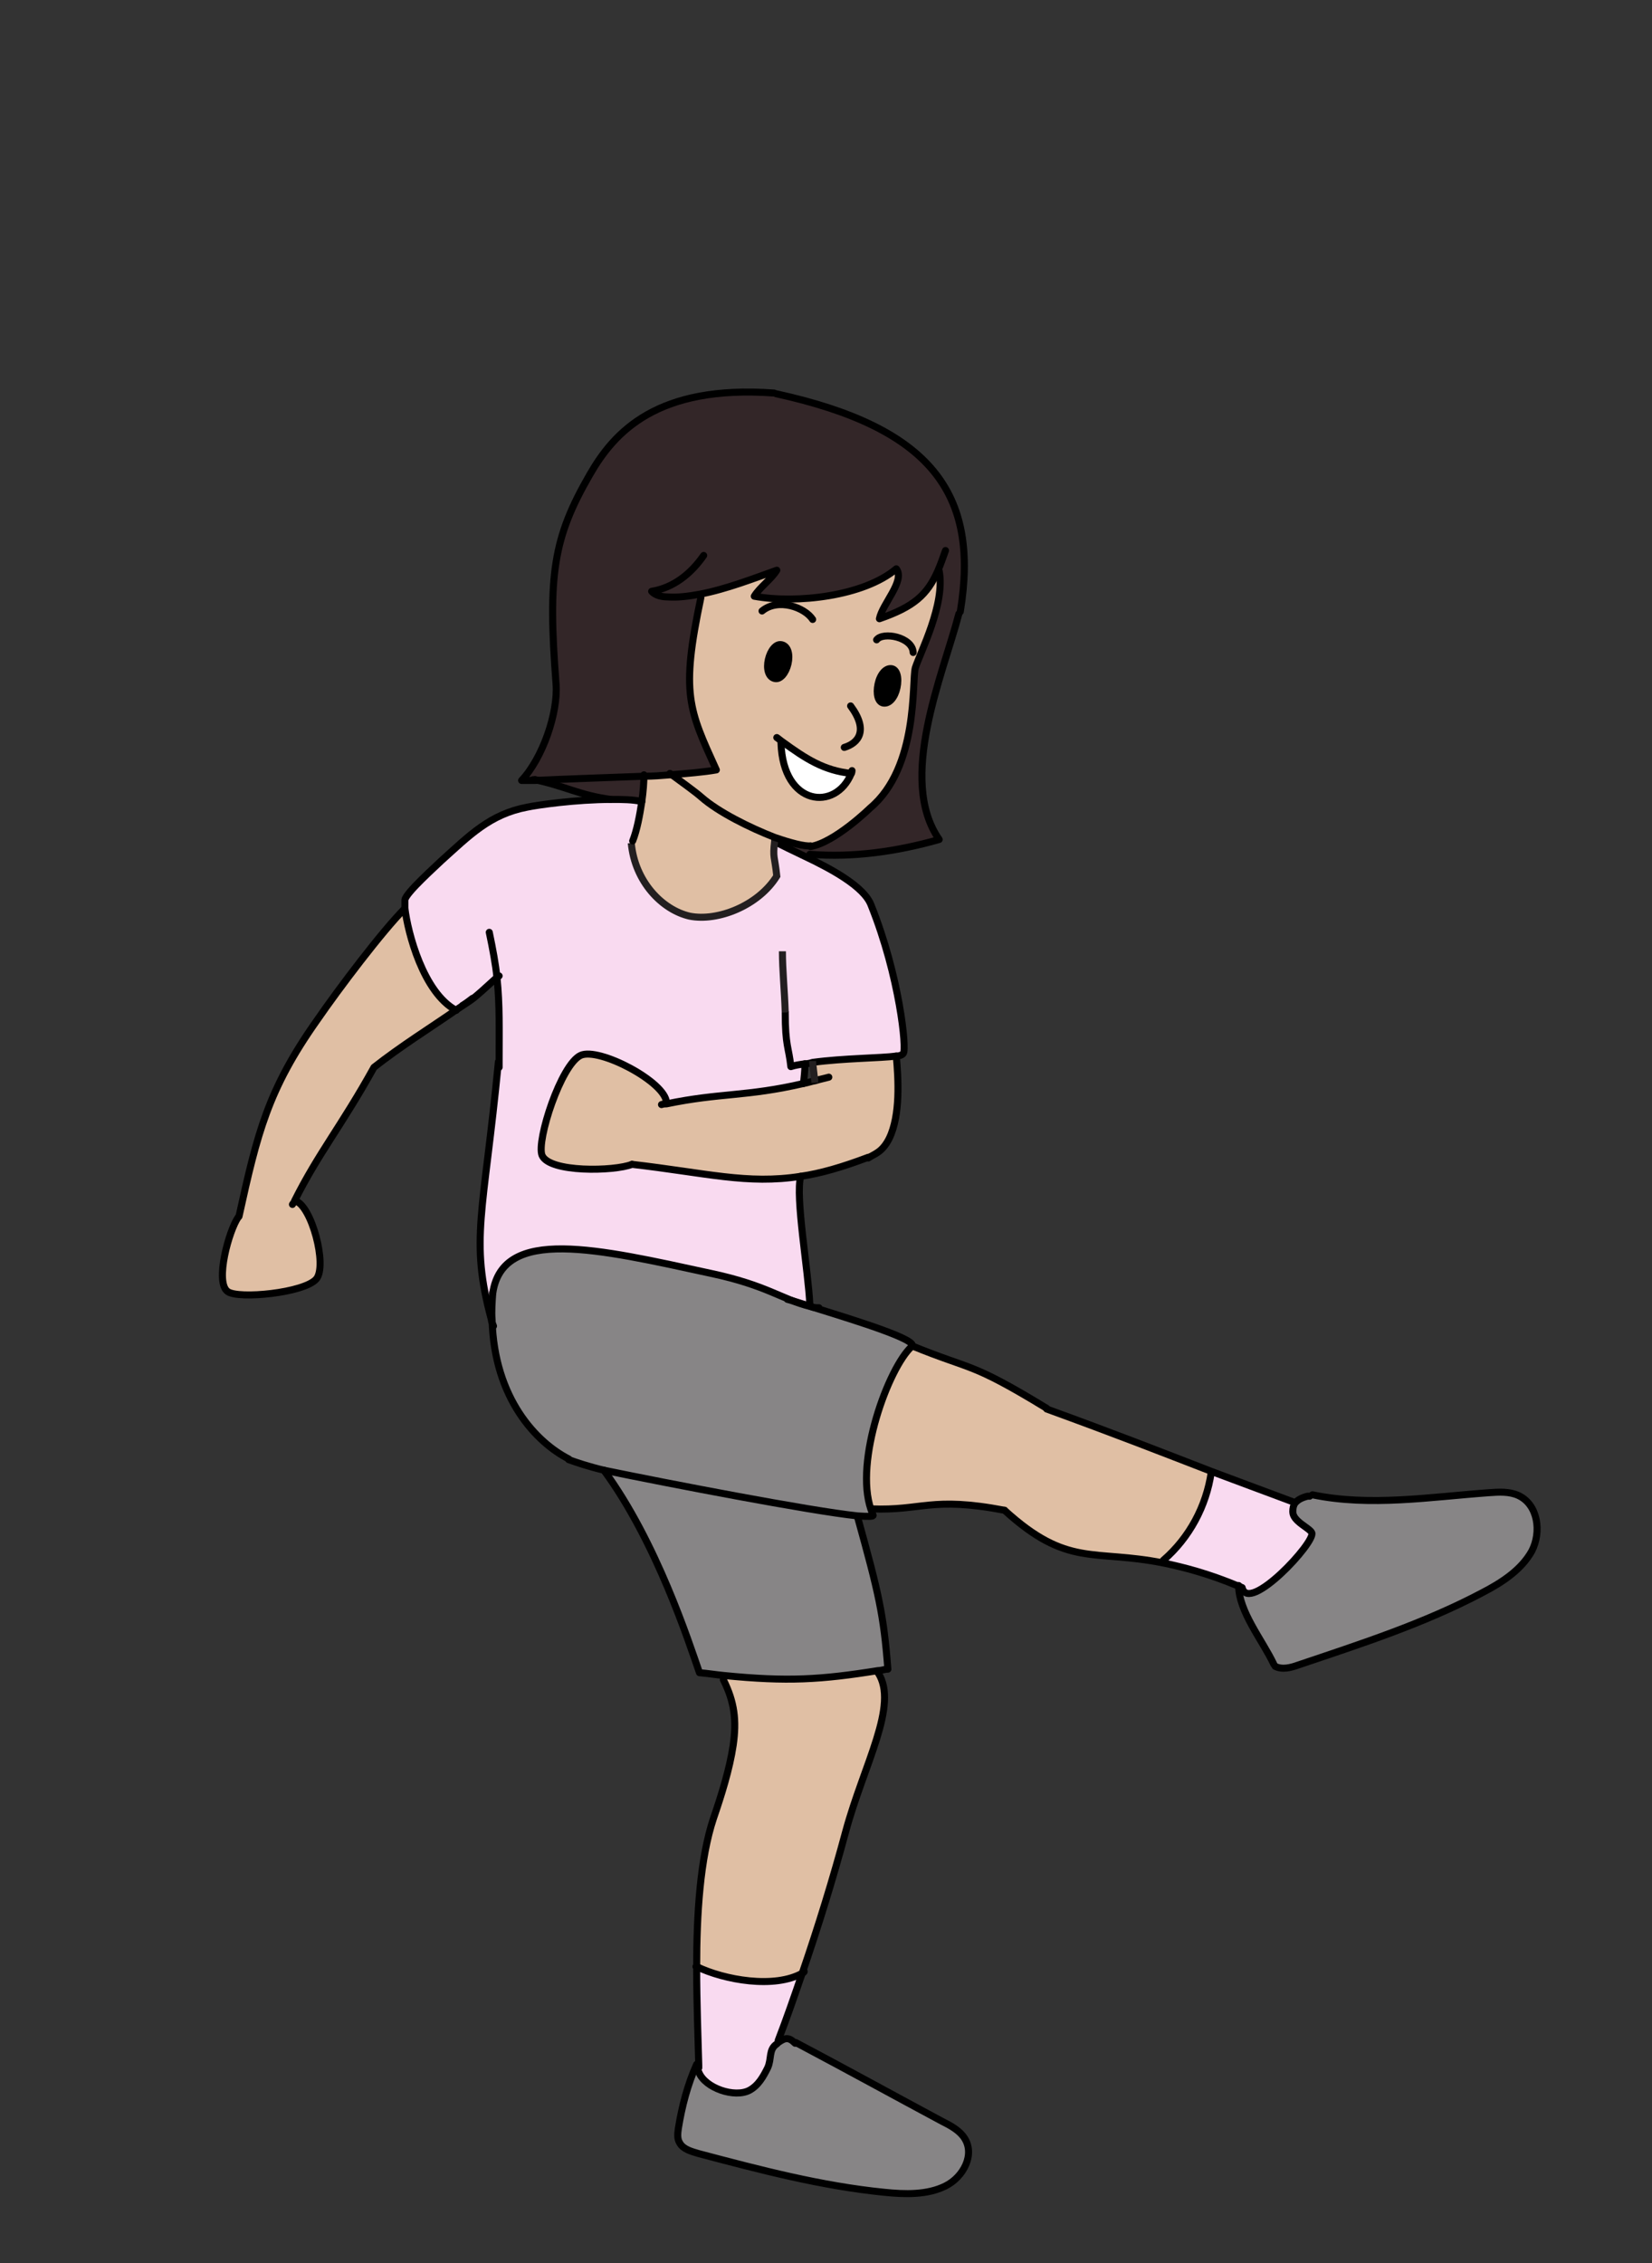 <?xml version="1.0" encoding="UTF-8"?><svg id="asia" xmlns="http://www.w3.org/2000/svg" width="235" height="321.9" viewBox="0 0 235 321.9"><rect x="0" y="0" width="235" height="321.9" fill="#333333" stroke="none"/><defs><style>.cls-1{stroke:#000;stroke-linecap:round;stroke-linejoin:round;}.cls-1,.cls-2{fill:none;}.cls-2{stroke:#231f20;stroke-miterlimit:10;}.cls-3,.cls-4,.cls-5,.cls-6,.cls-7,.cls-8{stroke-width:0px;}.cls-4{fill:#f9daf0;}.cls-5{fill:#878586;}.cls-6{fill:#e0bfa4;}.cls-7{fill:#332628;}.cls-8{fill:#fff;}</style></defs><path class="cls-5" d="M215.9,212.8c2.8,1.3,3.3,5.2,1.9,7.9-1.4,2.7-4.2,4.4-7,5.9-8.3,4.4-17.3,7.4-26.2,10.3-1.1.4-2.3.7-3.3.2l-.2-.4c-1.6-3.3-4.9-7.5-5-11.2h0c.1,0,.3.1.4.2h0c.9,3.8,10.5-6.4,9.9-7.7-.3-.7-2.7-1.6-2.7-3,0-.5.1-.9.3-1.2.4-.5,1-.8,1.8-1h.5c8.2,1.6,16.8.3,25.1-.3,1.4-.1,2.9-.2,4.2.4Z"/><path class="cls-4" d="M186.6,218c.6,1.3-9,11.6-9.9,7.8h0c-.1-.1-.3-.2-.4-.3-4.3-1.8-7.8-2.7-10.7-3.3v-.3c3.7-3.2,6.2-7.7,6.8-12.5v-.2c3.5,1.3,7.3,2.7,11.9,4.4h0c-.2.3-.3.8-.3,1.3,0,1.4,2.4,2.3,2.7,3Z"/><path class="cls-6" d="M172.4,209.2v.2c-.7,4.8-3.2,9.3-6.8,12.5v.3c-10.1-2-13.7.8-22.7-7.5-10.5-2-11.7.2-19-.2-2.4-6.9,2.5-20.2,5.8-23.2,8.8,3.6,8.2,2.2,19.2,8.9,9.9,3.6,16,6.1,23.5,8.9Z"/><path class="cls-5" d="M113.2,290.6h0c6.9,3.7,13.8,7.4,20.8,11.2,1.2.6,2.4,1.3,3.2,2.4,1.5,2.3,0,5.5-2.7,6.8-2.6,1.3-5.7,1.2-8.7.9-9-.9-17.7-3.2-26.4-5.5-1-.3-2.2-.6-2.7-1.5-.4-.6-.3-1.4-.2-2.1.5-3.1,1.3-6.2,2.6-9.1h.3c0,.1,0,.2,0,.4v.7c.9,2.3,5.1,3.7,7.3,2.6,1.3-.7,2-2,2.6-3.2.6-1.3.1-2.6,1.3-3.4,0,0,.1-.1.2-.2,1-.7,1.5-.8,2.4.1Z"/><path class="cls-7" d="M76.2,110.9c-.7,0-1.3,0-1.9,0,3-3.2,5.2-9.6,4.9-13.7-1.2-15.5-.4-20.8,4.8-29.8,3.5-6.1,9.6-12.8,26.2-11.6h.2c21.9,4.9,29,14.2,26.2,31.1l-.2.3c-2.2,8.5-8.8,23.5-2.8,32.1-6,1.7-12.2,2.6-18.4,2.1l-.6.2c-1.7-.8-3.3-1.6-4.3-2.1h-.1c0-.1,0-.3,0-.4h0c2.3.8,4.2,1.3,5.1,1.1,3.5-.6,8.5-5.5,8.5-5.5,6.9-5.8,5.8-18,6.4-19.9.6-2.2,4.3-9.1,3.4-13.8h0c-1.5,3.4-3.4,5-8.3,6.7.4-2.1,3.7-5.4,2.4-7.1-4.6,3.9-14.2,5-20.2,3.9.7-1.2,2.5-2.5,3.2-3.7-3.1,1.1-7.2,2.7-10.9,3.4v.3c-2.8,13.7-1.6,15.9,2.3,24.5-1.7.3-4,.5-6.6.7-1.2,0-2.4.2-3.7.2-5.4.3-11.3.4-15.5.6h0Z"/><path class="cls-6" d="M121.1,110c-3.9-.4-6.5-2.1-9.8-4.5l-.2.2c.3,8.9,7.8,9.7,10,4.3ZM133.6,81.2c.9,4.7-2.7,11.6-3.4,13.8-.5,1.9.5,14.1-6.4,19.9,0,0-5,4.9-8.5,5.5-.8.1-2.8-.4-5.1-1.2-3.6-1.4-8-3.6-10.4-5.7-.9-.8-3-2.3-4.5-3.4h0c2.6-.2,4.9-.4,6.6-.7-3.9-8.6-5.1-10.8-2.2-24.5v-.3c3.7-.8,7.8-2.3,10.9-3.4-.7,1.2-2.5,2.6-3.2,3.7,6,1.1,15.6,0,20.2-3.9,1.3,1.7-2,5.1-2.4,7.1,4.9-1.7,6.8-3.4,8.3-6.8h0ZM127.5,97.9c.3-1.4,0-2.6-.8-2.7s-1.6.8-1.9,2.2c-.3,1.4,0,2.6.8,2.7s1.6-.8,1.9-2.2ZM112,94.4c.3-1.3,0-2.5-.9-2.7-.8-.2-1.6.8-1.9,2.1-.3,1.3,0,2.5.9,2.7.8.2,1.6-.8,1.9-2.1Z"/><path class="cls-5" d="M123.9,214.6c0,.3.2.6.3.8.1.2-.7.3-2.2.1-6.7-.7-26.9-4.6-36.1-6.5-2.2-.6-3.9-1.1-5-1.5-4.5-2.3-10.6-8.5-10.9-19.8,0-1.2,0-2.6.1-3.9,1.5-9.5,14.9-6.3,31-2.8,8,1.7,10.1,3.8,14.1,4.7.3,0,.6.1.9.2,5.9,1.8,14.5,4.5,13.5,5.4-3.4,3.1-8.2,16.3-5.8,23.2Z"/><path class="cls-4" d="M115.2,185.6h0c-4-.9-6.1-2.9-14.1-4.6-16.1-3.5-29.6-6.7-31,2.8-.1,1.4-.2,2.7-.1,3.9-3.2-11.6-1.1-14.9,1-36.7h0c0-4.6.2-8.1-.3-11.9-3.6,3.3-3.6,3.2-4.9,4-.3.2-.6.4-.9.6-4.7-2.5-6.9-11.1-7.3-14.5,0-.6,0-1,0-1.2.1-1,4.5-4.9,5.2-5.6,4-3.6,6.9-6.6,12.2-7.6,1.4-.3,6.9-1.1,12-1.1,1.5,0,3,0,4.3.3h0c-.3,2-.7,4.1-1.3,5.6l-.3.3c.5,5.5,4.4,9.5,8.3,10.4,3.9.9,9.8-1.5,12.4-5.7-.3-2.9-.5-2.4-.3-5h.1c1,.6,2.6,1.3,4.3,2.1,3.8,1.9,8.3,4.3,9.4,6.9,4.1,10.2,5.1,20.6,4.6,21.1-.1.2-.5.3-1,.4-2.2.4-7.5.3-11.9.9-.4,0-.8.1-1.1.2,0,1.2-.1,1.6-.2,2.8-8.2,1.9-11.8,1.3-19.5,2.9h0c-.1-3-9.6-8.1-12.2-6.8-2.8,1.3-6.3,12.1-5.5,14.2,1,2.5,10.3,2.3,12.8,1.3,10.5,1.2,16.4,2.9,24,1.7-.8,2.9,1.1,13.5,1.3,18.3Z"/><path class="cls-6" d="M113.9,167.3c-7.6,1.2-13.5-.5-24-1.7-2.6.9-11.9,1.2-12.8-1.3-.8-2.1,2.7-12.8,5.5-14.2,2.6-1.2,12.1,3.8,12.2,6.7h0c7.7-1.4,11.3-.9,19.5-2.8.5-.1,1.1-.3,1.7-.4,0-.8-.2-1.8-.3-2.6,4.4-.6,9.7-.6,11.9-.9h0c.3,3.3.6,8.5-1,11.7-1,2-2.1,2.2-3,2.8-3.7,1.4-6.8,2.3-9.6,2.7Z"/><path class="cls-3" d="M126.7,95.1c.7.2,1.1,1.4.8,2.7-.3,1.4-1.1,2.3-1.9,2.2s-1.1-1.4-.8-2.7c.3-1.4,1.1-2.3,1.9-2.2Z"/><path class="cls-5" d="M126.3,237.3c-.5,0-.9.2-1.4.2-8.1,1.4-12.9,1.6-21.9.7h0c-1.1-.1-2.2-.2-3.5-.4-1.5-4.3-6.1-18.6-13.6-28.8,9.2,1.9,29.4,5.8,36.1,6.5v.2c3,10.8,3.6,13.8,4.3,21.6Z"/><path class="cls-6" d="M124.9,237.9c3,4.6-2,13-4.6,22.6-1.8,6.7-3.9,13.5-6.2,20.2-4,2.3-11.2,1-15.1-.9,0-7.6.5-15.5,2.4-21.2,1.1-3.2,2.3-7,2.8-10.4.5-3.5.2-6.1-1.4-9.3v-.6c9,.9,13.9.6,21.9-.7v.4Z"/><path class="cls-8" d="M121.1,110c-2.2,5.4-9.7,4.7-10-4.3l.2-.2c3.4,2.4,6,4,9.8,4.5Z"/><path class="cls-4" d="M115.2,185.6c.3,0,.6.2.9.3-.3,0-.6-.1-.9-.2h0Z"/><path class="cls-3" d="M111.2,91.7c.8.2,1.1,1.4.9,2.7-.3,1.3-1.1,2.2-1.9,2.1-.8-.2-1.1-1.4-.9-2.7.3-1.3,1.1-2.2,1.9-2.1Z"/><path class="cls-4" d="M114.2,280.7c-1.1,3.2-2.2,6.4-3.4,9.5v.2c0,0-.1.1-.2.2-1.1.9-.6,2.2-1.3,3.4-.6,1.3-1.4,2.6-2.6,3.2-2.2,1.2-6.4-.3-7.2-2.6v-.7c0-.1,0-.2,0-.4-.1-4-.3-8.9-.3-13.9,3.9,1.9,11.1,3.2,15.1.9Z"/><path class="cls-6" d="M110.2,119.1h0c0,.2,0,.4,0,.5-.3,2.5,0,2.1.3,5-2.6,4.2-8.4,6.5-12.4,5.7-3.9-.9-7.8-4.9-8.3-10.4l.3-.3c.6-1.5,1.1-3.6,1.3-5.6.2-1.4.3-2.7.3-3.8,1.3,0,2.5-.1,3.7-.2h0c1.4,1.1,3.6,2.6,4.5,3.4,2.4,2.1,6.8,4.3,10.4,5.7Z"/><path class="cls-7" d="M91.6,110.2c0,1.1-.1,2.4-.3,3.8h0c-1.3-.2-2.8-.3-4.3-.3h0c-4.5-.6-6.5-1.9-10.8-2.8,4.2-.2,10.1-.4,15.5-.6Z"/><path class="cls-6" d="M41.9,170.8h0c2.3.7,4.6,9.3,3,11.2-1.7,2-11.1,2.9-12.6,1.8-1.9-1.3.2-8.8,1.5-10.6,2.6-11.8,4.2-18,11.1-27.9,3.2-4.5,9.4-12.7,12.5-15.9.4,3.3,2.6,12,7.3,14.5-3.3,2.3-7.8,5.1-11.6,8.1-4.6,8.3-7.9,12.2-11.3,19Z"/><path class="cls-1" d="M64.9,143.7c-4.7-2.5-6.9-11.1-7.3-14.5,0-.6,0-1,0-1.2.1-1,4.5-4.9,5.2-5.6,4-3.6,6.9-6.6,12.2-7.6,1.4-.3,6.9-1.1,12-1.1,1.5,0,3,0,4.3.3"/><path class="cls-1" d="M71,138.8l-.3.2c-3.6,3.3-3.6,3.2-4.9,4"/><path class="cls-1" d="M57.6,129.2c-3.2,3.2-9.4,11.4-12.5,15.9-7,9.9-8.5,16.1-11.1,27.9"/><path class="cls-1" d="M67.2,142c-.4.3-.9.7-1.5,1.1-.3.2-.6.4-.9.6-3.3,2.3-7.8,5.1-11.6,8.1-4.6,8.3-7.9,12.2-11.3,19,0,.2-.2.3-.3.5"/><path class="cls-1" d="M42,170.8c2.3.6,4.6,9.2,3,11.1-1.7,2-11.1,2.9-12.6,1.8-1.9-1.3.2-8.8,1.5-10.6"/><path class="cls-1" d="M111.7,144c0,4.8.5,4.9.8,7.7.6-.2,1.3-.3,2-.4.4,0,.8-.1,1.1-.2,4.4-.6,9.7-.6,11.9-.9.5,0,.9-.2,1-.4.5-.5-.5-10.9-4.6-21.1-1-2.6-5.6-5.1-9.4-6.9-1.7-.8-3.3-1.6-4.3-2.1"/><path class="cls-1" d="M123.5,164.6c-3.7,1.4-6.8,2.3-9.6,2.7-7.6,1.2-13.5-.5-24-1.7"/><path class="cls-1" d="M117.9,153.2c-.7.2-1.3.3-1.9.5-.6.1-1.1.3-1.7.4-8.2,1.9-11.8,1.3-19.5,2.9-.2,0-.4,0-.7.1"/><path class="cls-1" d="M94.8,156.8c-.1-2.9-9.6-7.9-12.2-6.7-2.8,1.3-6.3,12.1-5.5,14.2,1,2.5,10.3,2.3,12.8,1.3"/><path class="cls-1" d="M127.5,150.2c.3,3.3.6,8.4-1,11.7-1,2-2.1,2.2-3,2.8"/><path class="cls-1" d="M70.9,151c-2.1,21.8-4.1,25.2-1,36.7,0,.3.2.6.3.9"/><path class="cls-1" d="M113.9,167.3s0,0,0,0c-.8,2.9,1.1,13.5,1.3,18.3h0"/><path class="cls-1" d="M69.6,132.6c.5,2.4.9,4.5,1.1,6.5.4,3.8.3,7.3.3,11.9,0,.3,0,.5,0,.8"/><path class="cls-1" d="M85.9,209.1c9.2,1.9,29.4,5.8,36.1,6.5,1.5.1,2.3.1,2.2-.1-.1-.3-.2-.5-.3-.8-2.4-6.9,2.5-20.2,5.8-23.2,1-.9-7.7-3.6-13.5-5.4-.3-.1-.6-.2-.9-.3-1.3-.4-2.5-.8-3.3-1"/><path class="cls-1" d="M80.9,207.6c1.1.4,2.9,1,5,1.5"/><path class="cls-1" d="M85.9,209.1c7.5,10.2,12.1,24.5,13.6,28.8,1.2.1,2.4.3,3.5.4h0c9,.9,13.8.6,21.9-.7.5,0,.9-.2,1.4-.2-.6-7.8-1.3-10.8-4.3-21.6"/><path class="cls-1" d="M124.9,237.9c3,4.6-2,13-4.6,22.6-1.8,6.7-3.9,13.5-6.2,20.2-1.1,3.2-2.2,6.4-3.4,9.5"/><path class="cls-1" d="M102.9,238.9c1.6,3.2,1.9,5.8,1.4,9.3-.5,3.4-1.7,7.2-2.8,10.4-1.9,5.7-2.4,13.6-2.4,21.2,0,5,.2,9.9.3,13.9,0,.1,0,.2,0,.4"/><path class="cls-1" d="M70.1,183.8c-.1,1.4-.2,2.7-.1,3.9.3,11.3,6.4,17.5,10.9,19.8"/><path class="cls-1" d="M129.7,191.4c8.8,3.6,8.2,2.2,19.2,8.9"/><path class="cls-1" d="M123.9,214.6h0c7.3.3,8.5-1.8,19,.2"/><path class="cls-1" d="M142.9,214.8c9,8.2,12.6,5.5,22.6,7.5,2.9.6,6.4,1.5,10.7,3.3.1,0,.3.1.4.2"/><path class="cls-1" d="M184.2,213.7c-4.6-1.7-8.3-3.1-11.8-4.4-7.5-2.9-13.6-5.3-23.5-8.9"/><path class="cls-1" d="M176.7,225.8c.9,3.8,10.5-6.5,9.9-7.8-.3-.7-2.7-1.6-2.7-3,0-.5.1-.9.3-1.2.4-.5,1-.8,1.8-1,0,0,.2,0,.3,0"/><path class="cls-1" d="M181.4,237c1,.5,2.2.2,3.3-.2,8.9-3,17.9-5.9,26.2-10.3,2.7-1.4,5.5-3.2,7-5.9,1.4-2.7.9-6.6-1.9-7.9-1.3-.6-2.8-.5-4.2-.4-8.3.6-16.9,2-25.1.3"/><path class="cls-1" d="M176.2,225.5c0,3.7,3.4,7.8,5,11.2"/><path class="cls-1" d="M116.5,186c-.1,0-.3,0-.4,0-.3,0-.6-.1-.9-.2-4-1-6.1-3-14.1-4.7-16.1-3.5-29.6-6.7-31,2.8"/><path class="cls-2" d="M110.2,119.2c0,.2,0,.3,0,.4-.3,2.5,0,2.1.3,5-2.6,4.2-8.4,6.5-12.4,5.7-3.9-.9-7.8-4.9-8.3-10.4"/><path class="cls-2" d="M111.3,135.3c0,2.7.3,5.5.4,8.7"/><path class="cls-2" d="M115.6,150.9c0,0,0,.1,0,.2.1.8.2,1.8.3,2.6,0,0,0,.2,0,.3"/><path class="cls-1" d="M114.5,151.3c0,1.2-.1,1.6-.2,2.8"/><path class="cls-1" d="M99.4,294.7c.9,2.3,5.1,3.7,7.2,2.6,1.3-.7,2-2,2.6-3.2.6-1.3.1-2.6,1.3-3.4,0,0,.1-.1.2-.2,1-.7,1.5-.8,2.4.1h0"/><path class="cls-1" d="M99.1,293.6c-1.3,2.9-2.1,6-2.6,9.1-.1.7-.2,1.5.2,2.1.5.9,1.7,1.2,2.7,1.5,8.7,2.3,17.4,4.6,26.4,5.5,2.9.3,6.1.4,8.7-.9,2.6-1.3,4.2-4.5,2.7-6.8-.7-1.1-2-1.8-3.2-2.4-6.9-3.7-13.8-7.5-20.8-11.2"/><path class="cls-1" d="M99,279.7s0,0,.1,0c3.9,1.9,11.1,3.2,15.1.9,0,0,.2-.1.2-.2"/><path class="cls-1" d="M172.3,209.4c-.7,4.8-3.1,9.3-6.8,12.5"/><path class="cls-1" d="M76.2,110.9c-.1,0-.3,0-.4,0"/><path class="cls-1" d="M86.9,113.7c-4.5-.6-6.5-1.9-10.8-2.8"/><path class="cls-1" d="M134.5,78.3c-.4,1.1-.7,2-1.1,2.9-1.5,3.4-3.4,5.1-8.3,6.8.4-2.1,3.7-5.4,2.4-7.1-4.6,3.9-14.2,5-20.2,3.9.7-1.2,2.5-2.5,3.2-3.7-3.1,1.1-7.2,2.7-10.9,3.4-1.6.3-3.2.5-4.6.4-.8,0-1.8-.2-2.3-.8,3.1-.5,5.6-2.5,7.4-5.1"/><path class="cls-1" d="M110.4,56c21.9,4.8,29,14.1,26.2,31"/><path class="cls-1" d="M136.4,87.3c-2.2,8.5-8.8,23.5-2.8,32.1-6,1.7-12.2,2.6-18.4,2.1"/><path class="cls-1" d="M110.1,55.9c-16.6-1.2-22.7,5.5-26.2,11.6-5.2,9-6,14.3-4.8,29.8.3,4.1-1.9,10.5-4.9,13.7.6,0,1.2,0,1.9,0h0c4.2-.2,10.1-.4,15.5-.6,1.3,0,2.5-.1,3.7-.2,2.6-.2,4.9-.4,6.6-.7-3.9-8.6-5.1-10.8-2.2-24.5"/><path class="cls-1" d="M115.3,120.3c-.8.1-2.8-.4-5.1-1.2-3.6-1.4-8-3.6-10.4-5.7-.9-.8-3-2.3-4.5-3.4"/><path class="cls-1" d="M133.6,81.2c.9,4.7-2.7,11.6-3.4,13.8-.5,1.9.5,14.1-6.4,19.9,0,0-5,4.9-8.5,5.5"/><path class="cls-1" d="M129.9,92.8c-.1-2.2-4.3-3-5.2-1.8"/><path class="cls-1" d="M115.6,88.1c-1.1-1.7-4.9-3.1-7.2-1.2"/><path class="cls-1" d="M121,100.4c2.6,3.5,1.1,5.3-.9,5.9"/><path class="cls-1" d="M124.9,97.3c-.3,1.4,0,2.6.8,2.7s1.6-.8,1.9-2.2c.3-1.4,0-2.6-.8-2.7s-1.6.8-1.9,2.2Z"/><path class="cls-1" d="M109.3,93.8c-.3,1.3,0,2.5.9,2.7.8.2,1.6-.8,1.9-2.1.3-1.3,0-2.5-.9-2.7-.8-.2-1.6.8-1.9,2.1Z"/><path class="cls-1" d="M121.1,110s0,0,0,0c-3.9-.4-6.5-2.1-9.8-4.5-.3-.2-.5-.4-.8-.6"/><path class="cls-1" d="M121.2,109.6c0,.1,0,.2-.1.4-2.2,5.4-9.7,4.7-10-4.3"/><path class="cls-1" d="M91.6,110.2h0c0,1.1-.1,2.4-.3,3.8-.3,2-.7,4.1-1.3,5.6"/></svg>